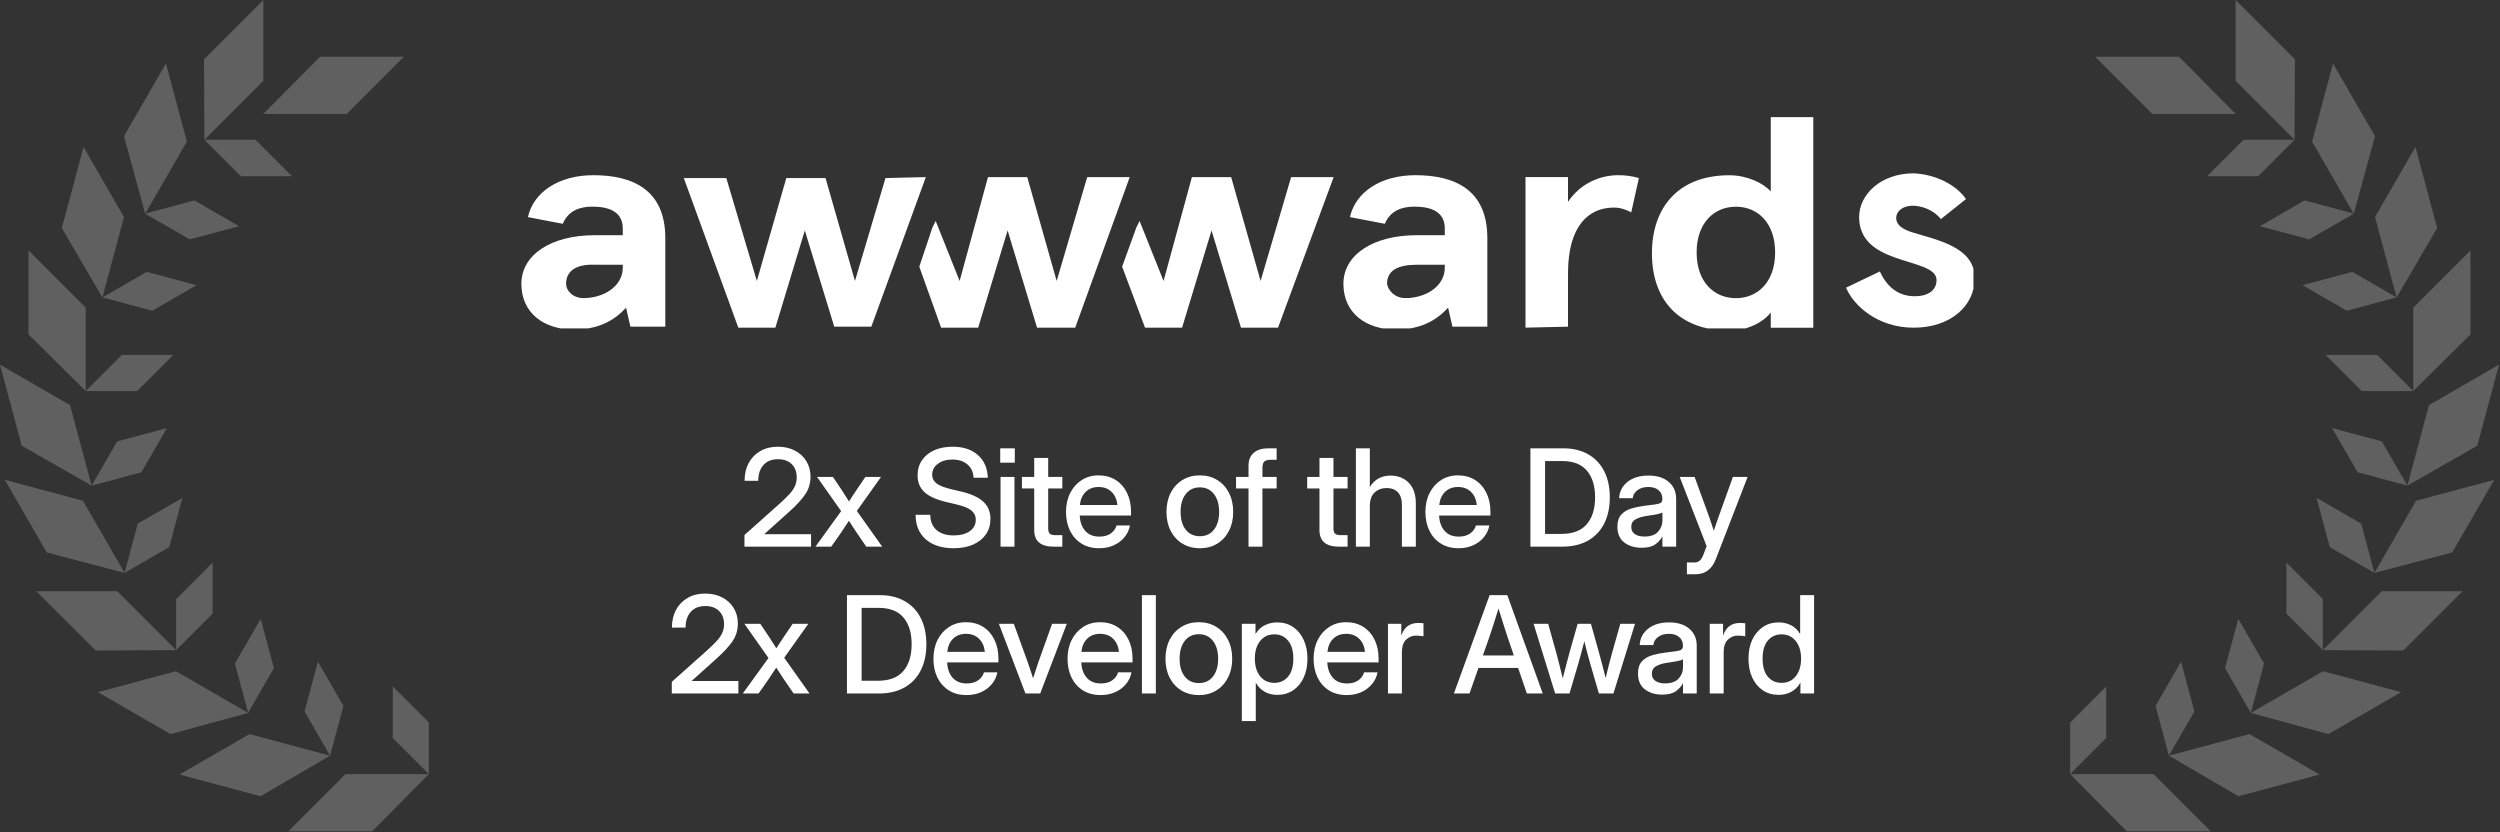 <svg width="664" height="221" viewBox="0 0 664 221" fill="none" xmlns="http://www.w3.org/2000/svg">
<rect x="0" y="0" width="664" height="221" fill="#333333" stroke="none"/>
<path d="M571.969 205.609H564.021H549.829L564.873 220.795H587.155L571.969 205.609Z" fill="#606060"/>
<path d="M559.412 182.326L549.829 191.909V205.601L559.412 196.016V182.326Z" fill="#606060"/>
<path d="M597.459 194.975L589.784 197.032L576.074 200.705L594.535 211.48L616.059 205.712L597.459 194.975Z" fill="#606060"/>
<path d="M579.289 175.74L572.514 187.477L576.056 200.701L582.834 188.964L579.289 175.74Z" fill="#606060"/>
<path d="M616.99 178.275L610.106 182.249L597.816 189.345L618.437 194.974L637.733 183.833L616.99 178.275Z" fill="#606060"/>
<path d="M594.489 164.379L590.98 177.47L597.826 189.329L601.335 176.235L594.489 164.379Z" fill="#606060"/>
<path d="M632.61 157.016L626.99 162.636L616.956 172.672L638.329 172.772L654.085 157.016H632.61Z" fill="#606060"/>
<path d="M607.269 149.428V162.981L616.951 172.663V159.11L607.269 149.428Z" fill="#606060"/>
<path d="M641.713 132.993L637.739 139.876L630.643 152.167L651.318 146.731L662.459 127.436L641.713 132.993Z" fill="#606060"/>
<path d="M615.277 132.232L618.786 145.323L630.642 152.169L627.133 139.076L615.277 132.232Z" fill="#606060"/>
<path d="M645.138 107.597L643.08 115.275L639.407 128.982L657.967 118.38L663.735 96.859L645.138 107.597Z" fill="#606060"/>
<path d="M619.402 113.697L626.18 125.434L639.405 128.979L632.626 117.242L619.402 113.697Z" fill="#606060"/>
<path d="M640.965 81.713V89.66V103.853L656.151 88.809V66.527L640.965 81.713Z" fill="#606060"/>
<path d="M617.7 94.277L627.283 103.863H640.975L631.39 94.277H617.7Z" fill="#606060"/>
<path d="M630.807 57.633L632.865 65.31L636.538 79.017L647.312 60.556L641.545 39.035L630.807 57.633Z" fill="#606060"/>
<path d="M611.546 75.749L623.283 82.528L636.507 78.982L624.77 72.207L611.546 75.749Z" fill="#606060"/>
<path d="M614.097 37.616L618.071 44.499L625.167 56.79L630.796 36.171L619.655 16.873L614.097 37.616Z" fill="#606060"/>
<path d="M600.239 60.075L613.329 63.583L625.188 56.737L612.095 53.228L600.239 60.075Z" fill="#606060"/>
<path d="M593.777 21.476L599.397 27.096L609.431 37.129L609.533 15.756L593.777 0V21.476Z" fill="#606060"/>
<path d="M586.201 46.797H599.754L609.436 37.115H595.883L586.201 46.797Z" fill="#606060"/>
<path d="M571.656 30.262H579.603H593.796L578.752 15.076H556.47L571.656 30.262Z" fill="#606060"/>
<path d="M91.758 205.609H99.706H113.898L98.854 220.795H76.573L91.758 205.609Z" fill="#606060"/>
<path d="M104.315 182.326L113.898 191.909V205.601L104.315 196.016V182.326Z" fill="#606060"/>
<path d="M66.269 194.975L73.944 197.032L87.653 200.705L69.192 211.48L47.669 205.712L66.269 194.975Z" fill="#606060"/>
<path d="M84.438 175.74L91.213 187.477L87.671 200.701L80.893 188.964L84.438 175.74Z" fill="#606060"/>
<path d="M46.746 178.275L53.629 182.249L65.919 189.345L45.298 194.974L26.002 183.833L46.746 178.275Z" fill="#606060"/>
<path d="M69.239 164.379L72.747 177.47L65.901 189.329L62.392 176.235L69.239 164.379Z" fill="#606060"/>
<path d="M31.117 157.016L36.737 162.636L46.771 172.672L25.398 172.772L9.642 157.016H31.117Z" fill="#606060"/>
<path d="M56.466 149.428V162.981L46.784 172.663V159.11L56.466 149.428Z" fill="#606060"/>
<path d="M22.022 132.993L25.996 139.876L33.092 152.167L12.417 146.731L1.276 127.436L22.022 132.993Z" fill="#606060"/>
<path d="M48.45 132.232L44.942 145.323L33.086 152.169L36.594 139.076L48.45 132.232Z" fill="#606060"/>
<path d="M18.597 107.597L20.655 115.275L24.328 128.982L5.768 118.38L4.95911e-05 96.859L18.597 107.597Z" fill="#606060"/>
<path d="M44.333 113.697L37.555 125.434L24.331 128.979L31.109 117.242L44.333 113.697Z" fill="#606060"/>
<path d="M22.762 81.713V89.66V103.853L7.577 88.809V66.527L22.762 81.713Z" fill="#606060"/>
<path d="M46.035 94.277L36.453 103.863H22.76L32.345 94.277H46.035Z" fill="#606060"/>
<path d="M32.928 57.642L30.87 65.32L27.198 79.027L16.423 60.566L22.191 39.045L32.928 57.642Z" fill="#606060"/>
<path d="M52.181 75.749L40.444 82.528L27.22 78.982L38.957 72.207L52.181 75.749Z" fill="#606060"/>
<path d="M49.63 37.616L45.656 44.499L38.56 56.79L32.932 36.171L44.072 16.873L49.63 37.616Z" fill="#606060"/>
<path d="M63.489 60.075L50.398 63.583L38.539 56.737L51.633 53.228L63.489 60.075Z" fill="#606060"/>
<path d="M69.943 21.476L64.323 27.096L54.289 37.129L54.187 15.756L69.943 0V21.476Z" fill="#606060"/>
<path d="M77.522 46.797H63.969L54.287 37.115H67.841L77.522 46.797Z" fill="#606060"/>
<path d="M92.079 30.262H84.132H69.94L84.983 15.076H107.265L92.079 30.262Z" fill="#606060"/>
<g clip-path="url(#clip0_302_213)">
<path d="M140.216 57.666C141.664 51.086 148.325 46.531 157.591 46.531C168.305 46.531 176.703 50.58 176.703 63.233V86.768H167.437L166.278 81.707C163.093 85.249 158.749 87.527 152.379 87.527C144.56 87.527 138.479 83.225 138.479 75.38C138.479 67.535 146.587 62.474 157.881 62.474H165.41V60.703C165.41 56.148 161.645 54.882 157.301 54.882C154.116 54.882 150.931 55.895 149.483 59.437L140.216 57.666ZM154.985 79.176C160.197 79.176 165.41 76.139 165.41 71.078V70.319H158.17C153.247 70.066 150.352 71.837 150.352 75.38C150.352 77.152 152.089 79.176 154.985 79.176Z" fill="white"/>
<path d="M358.548 57.666C359.996 51.086 366.656 46.531 375.922 46.531C386.637 46.531 395.035 50.58 395.035 63.233V86.768H385.768L384.61 81.707C381.424 85.249 377.081 87.527 370.71 87.527C362.891 87.527 356.81 83.225 356.81 75.38C356.81 67.535 364.918 62.474 376.212 62.474H383.741V60.703C383.741 56.148 379.977 54.882 375.633 54.882C372.448 54.882 369.262 55.895 367.814 59.437L358.548 57.666ZM373.316 79.176C378.529 79.176 383.741 76.139 383.741 71.078V70.319H376.212C371.289 70.319 368.393 71.837 368.393 75.38C368.683 77.152 370.42 79.176 373.316 79.176Z" fill="white"/>
<path d="M405.171 87.021V47.037H416.464V53.617C419.65 48.809 424.862 46.531 429.785 46.531C431.812 46.531 433.55 46.784 435.287 47.29L433.26 56.401C431.812 55.641 430.364 55.135 428.627 55.135C421.966 55.135 416.464 59.944 416.464 72.597V86.768L405.171 87.021Z" fill="white"/>
<path d="M459.314 46.55C463.947 46.55 468.291 48.575 470.318 50.852V31.113H481.611V87.04H470.318V82.991C468.87 85.015 464.816 87.799 459.314 87.799C445.704 87.799 438.754 79.448 438.754 67.301C438.754 55.154 445.704 46.55 459.314 46.55ZM461.051 79.195C466.843 79.195 471.476 74.893 471.476 67.048C471.476 59.203 466.843 54.901 461.051 54.901C455.26 54.901 450.626 59.203 450.626 67.048C450.626 74.893 455.26 79.195 461.051 79.195Z" fill="white"/>
<path d="M522.166 52.87L515.505 58.184C513.478 55.653 510.293 54.641 507.976 54.641C505.66 54.641 503.633 55.907 503.633 57.931C503.633 59.702 505.37 60.968 507.976 61.727C514.347 63.751 524.482 65.523 524.482 73.874C524.482 81.213 518.112 87.033 508.266 87.033C498.71 87.033 492.339 81.213 490.312 76.404L499.289 72.102C501.026 75.898 503.922 78.682 508.555 78.682C512.03 78.682 514.347 77.164 514.347 74.38C514.347 71.09 508.555 70.331 503.053 68.306C498.131 66.535 493.787 63.751 493.787 57.678C493.787 51.604 499.579 46.037 508.266 46.037C514.057 46.29 519.559 49.074 522.166 52.87Z" fill="white"/>
<path d="M288.761 47.039L280.653 74.623L272.835 47.039H262.41L254.881 74.623L248.51 58.68L247.641 60.451L244.166 70.827L249.958 87.023H259.804L267.622 61.211L275.441 87.023H285.576L300.055 47.039H288.761Z" fill="white"/>
<path d="M342.923 47.039L334.815 74.623L326.996 47.039H316.571L309.042 74.623L302.672 58.68L301.803 60.451L298.038 70.827L304.119 87.023H313.965L321.784 61.211L329.602 87.023H339.448L354.217 47.039H342.923Z" fill="white"/>
<path d="M245.903 47.039L231.424 86.77H221.578L213.759 61.211L205.941 87.023H196.095L181.616 47.292H192.91L201.018 74.623L208.837 47.292H219.261L227.08 74.623L235.188 47.292L245.903 47.039Z" fill="white"/>
</g>
<path d="M197.727 145.189V142.104L207.123 133.725C208.116 132.825 208.946 132.019 209.612 131.306C210.278 130.582 210.775 129.869 211.102 129.168C211.441 128.466 211.611 127.678 211.611 126.801C211.611 125.317 211.167 124.143 210.278 123.278C209.39 122.401 208.181 121.963 206.65 121.963C204.99 121.963 203.699 122.477 202.776 123.506C201.853 124.534 201.391 125.931 201.391 127.695H197.762C197.762 125.907 198.125 124.335 198.849 122.98C199.586 121.624 200.614 120.567 201.934 119.807C203.267 119.036 204.833 118.65 206.632 118.65C208.315 118.65 209.805 118.989 211.102 119.667C212.399 120.333 213.416 121.268 214.152 122.471C214.9 123.663 215.274 125.048 215.274 126.626C215.274 128.367 214.795 129.939 213.837 131.341C212.879 132.732 211.459 134.269 209.577 135.952L203.021 141.841V141.876H215.414V145.189H197.727ZM216.59 145.189L223.409 135.759L217.01 126.678H221.235L223.444 129.974C223.794 130.523 224.139 131.061 224.478 131.587C224.828 132.113 225.167 132.644 225.495 133.182C225.845 132.644 226.19 132.113 226.529 131.587C226.868 131.061 227.224 130.523 227.598 129.974L229.842 126.678H233.996L227.581 135.706L234.312 145.189H230.087L227.51 141.438C227.16 140.901 226.815 140.375 226.476 139.861C226.137 139.346 225.804 138.832 225.477 138.318C225.138 138.832 224.793 139.346 224.443 139.861C224.104 140.375 223.759 140.901 223.409 141.438L220.779 145.189H216.59ZM253.297 145.61C250.166 145.61 247.694 144.821 245.883 143.244C244.083 141.654 243.183 139.481 243.183 136.723H247.075C247.086 138.441 247.635 139.785 248.722 140.755C249.821 141.724 251.346 142.209 253.297 142.209C255.074 142.209 256.494 141.836 257.557 141.088C258.632 140.328 259.17 139.311 259.17 138.037C259.17 137.032 258.784 136.22 258.013 135.601C257.253 134.97 255.968 134.438 254.156 134.006L251.299 133.322C248.658 132.691 246.73 131.815 245.514 130.693C244.311 129.559 243.709 128.087 243.709 126.275C243.709 124.744 244.095 123.406 244.866 122.261C245.637 121.116 246.718 120.228 248.109 119.597C249.511 118.966 251.147 118.65 253.017 118.65C255.833 118.65 258.071 119.386 259.731 120.859C261.402 122.331 262.278 124.341 262.36 126.889H258.591C258.498 125.381 257.949 124.201 256.944 123.348C255.939 122.483 254.612 122.051 252.964 122.051C251.387 122.051 250.095 122.431 249.09 123.19C248.085 123.938 247.583 124.902 247.583 126.082C247.583 127.029 247.969 127.8 248.74 128.396C249.511 128.981 250.791 129.489 252.579 129.921L255.401 130.588C258.019 131.207 259.947 132.101 261.186 133.27C262.436 134.438 263.061 135.957 263.061 137.827C263.061 139.393 262.658 140.76 261.852 141.929C261.045 143.098 259.912 144.003 258.451 144.646C256.99 145.289 255.272 145.61 253.297 145.61ZM265.744 145.189V126.678H269.443V145.189H265.744ZM265.656 122.892V119.071H269.53V122.892H265.656ZM282.152 126.678V129.729H278.401V140.299C278.401 140.988 278.541 141.467 278.822 141.736C279.102 142.005 279.61 142.139 280.347 142.139H282.152V145.189H279.821C276.397 145.189 274.685 143.717 274.685 140.772V129.729H271.424V126.678H274.685V121.63H278.401V126.678H282.152ZM291.952 145.61C290.117 145.61 288.539 145.195 287.219 144.366C285.91 143.536 284.899 142.396 284.186 140.947C283.485 139.487 283.134 137.827 283.134 135.969C283.134 134.088 283.503 132.416 284.239 130.956C284.975 129.495 285.992 128.35 287.289 127.52C288.586 126.678 290.076 126.258 291.759 126.258C293.512 126.258 295.031 126.667 296.317 127.485C297.614 128.303 298.619 129.442 299.332 130.903C300.044 132.352 300.401 134.029 300.401 135.934V136.933H286.781C286.851 138.604 287.33 139.954 288.218 140.982C289.118 142.011 290.38 142.525 292.004 142.525C293.22 142.525 294.219 142.25 295.002 141.701C295.785 141.152 296.305 140.439 296.562 139.563H300.12C299.898 140.755 299.402 141.806 298.63 142.718C297.871 143.629 296.913 144.342 295.756 144.856C294.61 145.359 293.342 145.61 291.952 145.61ZM286.816 134.128H296.79C296.638 132.656 296.118 131.493 295.23 130.64C294.342 129.775 293.196 129.343 291.794 129.343C290.392 129.343 289.246 129.775 288.358 130.64C287.482 131.493 286.968 132.656 286.816 134.128ZM318.685 145.61C316.921 145.61 315.372 145.201 314.04 144.383C312.708 143.565 311.668 142.432 310.92 140.982C310.184 139.533 309.815 137.862 309.815 135.969C309.815 134.052 310.184 132.37 310.92 130.921C311.668 129.46 312.708 128.32 314.04 127.502C315.372 126.673 316.921 126.258 318.685 126.258C320.45 126.258 321.993 126.673 323.313 127.502C324.645 128.32 325.68 129.46 326.416 130.921C327.164 132.37 327.538 134.052 327.538 135.969C327.538 137.862 327.164 139.533 326.416 140.982C325.68 142.432 324.645 143.565 323.313 144.383C321.993 145.201 320.45 145.61 318.685 145.61ZM318.685 142.42C320.275 142.42 321.525 141.836 322.437 140.667C323.348 139.498 323.804 137.932 323.804 135.969C323.804 133.982 323.342 132.399 322.419 131.219C321.508 130.038 320.263 129.448 318.685 129.448C317.108 129.448 315.857 130.038 314.934 131.219C314.023 132.387 313.567 133.971 313.567 135.969C313.567 137.944 314.023 139.516 314.934 140.684C315.846 141.841 317.096 142.42 318.685 142.42ZM339.073 126.678V129.729H335.304V145.189H331.605V129.729H328.292V126.678H331.605V123.681C331.605 122.22 332.061 121.087 332.972 120.28C333.896 119.474 335.193 119.071 336.864 119.071H339.073V122.121H337.442C336.659 122.121 336.104 122.284 335.777 122.612C335.462 122.939 335.304 123.494 335.304 124.277V126.678H339.073ZM357.918 126.678V129.729H354.167V140.299C354.167 140.988 354.307 141.467 354.587 141.736C354.868 142.005 355.376 142.139 356.113 142.139H357.918V145.189H355.587C352.163 145.189 350.451 143.717 350.451 140.772V129.729H347.19V126.678H350.451V121.63H354.167V126.678H357.918ZM363.826 134.532V145.189H360.127V119.071H363.826V129.343C365.1 127.321 366.941 126.31 369.348 126.31C370.622 126.31 371.761 126.591 372.766 127.152C373.783 127.701 374.583 128.519 375.168 129.606C375.752 130.693 376.044 132.042 376.044 133.655V145.189H372.345V134.111C372.345 132.627 371.989 131.511 371.276 130.763C370.563 130.003 369.57 129.623 368.296 129.623C367.034 129.623 365.971 130.015 365.106 130.798C364.253 131.569 363.826 132.814 363.826 134.532ZM387.404 145.61C385.569 145.61 383.991 145.195 382.671 144.366C381.362 143.536 380.351 142.396 379.638 140.947C378.937 139.487 378.587 137.827 378.587 135.969C378.587 134.088 378.955 132.416 379.691 130.956C380.427 129.495 381.444 128.35 382.741 127.52C384.038 126.678 385.528 126.258 387.211 126.258C388.964 126.258 390.483 126.667 391.769 127.485C393.066 128.303 394.071 129.442 394.784 130.903C395.496 132.352 395.853 134.029 395.853 135.934V136.933H382.233C382.303 138.604 382.782 139.954 383.67 140.982C384.57 142.011 385.832 142.525 387.456 142.525C388.672 142.525 389.671 142.25 390.454 141.701C391.237 141.152 391.757 140.439 392.014 139.563H395.572C395.35 140.755 394.854 141.806 394.082 142.718C393.323 143.629 392.365 144.342 391.208 144.856C390.062 145.359 388.794 145.61 387.404 145.61ZM382.268 134.128H392.242C392.09 132.656 391.57 131.493 390.682 130.64C389.794 129.775 388.648 129.343 387.246 129.343C385.844 129.343 384.698 129.775 383.81 130.64C382.934 131.493 382.42 132.656 382.268 134.128ZM414.926 145.189H406.477V119.071H415.189C417.748 119.071 419.951 119.597 421.798 120.648C423.656 121.7 425.082 123.202 426.075 125.153C427.068 127.093 427.565 129.407 427.565 132.095C427.565 134.795 427.062 137.126 426.057 139.089C425.064 141.041 423.621 142.548 421.728 143.612C419.846 144.664 417.579 145.189 414.926 145.189ZM410.369 141.806H414.681C417.731 141.806 419.986 140.947 421.447 139.229C422.92 137.512 423.656 135.133 423.656 132.095C423.656 129.068 422.931 126.708 421.482 125.013C420.033 123.307 417.854 122.454 414.944 122.454H410.369V141.806ZM435.997 145.487C434.151 145.487 432.62 145.02 431.404 144.085C430.189 143.139 429.581 141.742 429.581 139.896C429.581 138.493 429.926 137.418 430.616 136.67C431.317 135.911 432.223 135.367 433.333 135.04C434.455 134.713 435.641 134.473 436.891 134.321C438.048 134.181 438.965 134.064 439.643 133.971C440.321 133.877 440.8 133.737 441.081 133.55C441.373 133.363 441.519 133.042 441.519 132.586V132.428C441.519 131.528 441.192 130.792 440.537 130.219C439.883 129.635 438.965 129.343 437.785 129.343C436.605 129.343 435.641 129.629 434.893 130.202C434.145 130.763 433.736 131.47 433.666 132.323H430.037C430.119 130.558 430.861 129.115 432.263 127.993C433.666 126.871 435.524 126.31 437.838 126.31C440.117 126.31 441.91 126.871 443.219 127.993C444.528 129.115 445.183 130.617 445.183 132.498V145.189H441.536V142.56H441.466C441.081 143.308 440.467 143.986 439.626 144.593C438.796 145.189 437.586 145.487 435.997 145.487ZM436.751 142.507C438.387 142.507 439.591 142.087 440.362 141.245C441.145 140.392 441.536 139.399 441.536 138.265V136.092C441.291 136.29 440.736 136.472 439.871 136.635C439.006 136.787 438.083 136.933 437.102 137.073C436.085 137.225 435.191 137.512 434.42 137.932C433.648 138.353 433.263 139.031 433.263 139.966C433.263 140.76 433.572 141.386 434.192 141.841C434.823 142.285 435.676 142.507 436.751 142.507ZM448.041 152.517V149.396H450.039C450.623 149.396 451.096 149.227 451.459 148.888C451.833 148.561 452.16 148.018 452.44 147.258L453.282 145.067L446.13 126.678H450.091L453.79 136.828C454.036 137.517 454.275 138.213 454.509 138.914C454.743 139.603 454.97 140.293 455.192 140.982C455.415 140.293 455.642 139.603 455.876 138.914C456.122 138.213 456.367 137.517 456.612 136.828L460.258 126.678H464.167L455.753 148.432C454.713 151.155 452.925 152.517 450.389 152.517H448.041ZM178.428 184.189V181.104L187.823 172.725C188.817 171.825 189.646 171.019 190.313 170.306C190.979 169.582 191.475 168.869 191.802 168.168C192.141 167.466 192.311 166.678 192.311 165.801C192.311 164.317 191.867 163.143 190.979 162.278C190.09 161.401 188.881 160.963 187.35 160.963C185.691 160.963 184.399 161.477 183.476 162.506C182.553 163.534 182.091 164.931 182.091 166.695H178.463C178.463 164.907 178.825 163.335 179.549 161.98C180.286 160.624 181.314 159.567 182.635 158.807C183.967 158.036 185.533 157.65 187.333 157.65C189.015 157.65 190.505 157.989 191.802 158.667C193.1 159.333 194.116 160.268 194.853 161.471C195.601 162.663 195.974 164.048 195.974 165.626C195.974 167.367 195.495 168.939 194.537 170.341C193.579 171.732 192.159 173.269 190.277 174.952L183.721 180.841V180.876H196.115V184.189H178.428ZM197.29 184.189L204.109 174.759L197.711 165.678H201.935L204.144 168.974C204.494 169.523 204.839 170.061 205.178 170.587C205.529 171.113 205.868 171.644 206.195 172.182C206.545 171.644 206.89 171.113 207.229 170.587C207.568 170.061 207.924 169.523 208.298 168.974L210.542 165.678H214.696L208.281 174.706L215.012 184.189H210.787L208.211 180.438C207.86 179.901 207.515 179.375 207.176 178.861C206.838 178.346 206.504 177.832 206.177 177.318C205.838 177.832 205.494 178.346 205.143 178.861C204.804 179.375 204.459 179.901 204.109 180.438L201.479 184.189H197.29ZM233.402 184.189H224.953V158.071H233.665C236.224 158.071 238.427 158.597 240.273 159.648C242.131 160.7 243.557 162.202 244.55 164.153C245.544 166.093 246.04 168.407 246.04 171.095C246.04 173.795 245.538 176.126 244.533 178.089C243.539 180.041 242.096 181.548 240.203 182.612C238.322 183.664 236.054 184.189 233.402 184.189ZM228.844 180.806H233.156C236.206 180.806 238.462 179.947 239.923 178.229C241.395 176.512 242.131 174.133 242.131 171.095C242.131 168.068 241.407 165.708 239.958 164.013C238.509 162.307 236.329 161.454 233.419 161.454H228.844V180.806ZM256.734 184.61C254.899 184.61 253.322 184.195 252.001 183.366C250.692 182.536 249.681 181.396 248.968 179.947C248.267 178.487 247.917 176.827 247.917 174.969C247.917 173.088 248.285 171.416 249.021 169.956C249.757 168.495 250.774 167.35 252.071 166.52C253.368 165.678 254.858 165.258 256.541 165.258C258.294 165.258 259.813 165.667 261.099 166.485C262.396 167.303 263.401 168.442 264.114 169.903C264.827 171.352 265.183 173.029 265.183 174.934V175.933H251.563C251.633 177.604 252.112 178.954 253 179.982C253.9 181.011 255.162 181.525 256.786 181.525C258.002 181.525 259.001 181.25 259.784 180.701C260.567 180.152 261.087 179.439 261.344 178.563H264.903C264.681 179.755 264.184 180.806 263.413 181.718C262.653 182.629 261.695 183.342 260.538 183.856C259.393 184.359 258.125 184.61 256.734 184.61ZM251.598 173.128H261.572C261.42 171.656 260.9 170.493 260.012 169.64C259.124 168.775 257.978 168.343 256.576 168.343C255.174 168.343 254.029 168.775 253.14 169.64C252.264 170.493 251.75 171.656 251.598 173.128ZM272.353 184.189L265.306 165.678H269.268L272.949 175.828C273.206 176.553 273.452 177.277 273.685 178.002C273.919 178.726 274.153 179.445 274.387 180.158C274.62 179.445 274.854 178.726 275.088 178.002C275.322 177.277 275.561 176.553 275.807 175.828L279.435 165.678H283.344L276.28 184.189H272.353ZM292.355 184.61C290.52 184.61 288.943 184.195 287.622 183.366C286.313 182.536 285.302 181.396 284.589 179.947C283.888 178.487 283.538 176.827 283.538 174.969C283.538 173.088 283.906 171.416 284.642 169.956C285.378 168.495 286.395 167.35 287.692 166.52C288.989 165.678 290.479 165.258 292.162 165.258C293.915 165.258 295.434 165.667 296.72 166.485C298.017 167.303 299.022 168.442 299.735 169.903C300.448 171.352 300.804 173.029 300.804 174.934V175.933H287.184C287.254 177.604 287.733 178.954 288.621 179.982C289.521 181.011 290.783 181.525 292.407 181.525C293.623 181.525 294.622 181.25 295.405 180.701C296.188 180.152 296.708 179.439 296.965 178.563H300.524C300.302 179.755 299.805 180.806 299.034 181.718C298.274 182.629 297.316 183.342 296.159 183.856C295.014 184.359 293.746 184.61 292.355 184.61ZM287.219 173.128H297.193C297.041 171.656 296.521 170.493 295.633 169.64C294.745 168.775 293.599 168.343 292.197 168.343C290.795 168.343 289.65 168.775 288.761 169.64C287.885 170.493 287.371 171.656 287.219 173.128ZM306.993 158.071V184.189H303.294V158.071H306.993ZM318.422 184.61C316.658 184.61 315.109 184.201 313.777 183.383C312.445 182.565 311.405 181.432 310.657 179.982C309.921 178.533 309.553 176.862 309.553 174.969C309.553 173.052 309.921 171.37 310.657 169.921C311.405 168.46 312.445 167.32 313.777 166.502C315.109 165.673 316.658 165.258 318.422 165.258C320.187 165.258 321.73 165.673 323.05 166.502C324.382 167.32 325.417 168.46 326.153 169.921C326.901 171.37 327.275 173.052 327.275 174.969C327.275 176.862 326.901 178.533 326.153 179.982C325.417 181.432 324.382 182.565 323.05 183.383C321.73 184.201 320.187 184.61 318.422 184.61ZM318.422 181.42C320.012 181.42 321.262 180.836 322.174 179.667C323.085 178.498 323.541 176.932 323.541 174.969C323.541 172.982 323.079 171.399 322.156 170.219C321.245 169.038 320 168.448 318.422 168.448C316.845 168.448 315.594 169.038 314.671 170.219C313.76 171.387 313.304 172.971 313.304 174.969C313.304 176.944 313.76 178.516 314.671 179.684C315.583 180.841 316.833 181.42 318.422 181.42ZM329.835 191.517V165.678H333.463V168.343H333.516C334.1 167.326 334.901 166.567 335.917 166.064C336.934 165.562 338.044 165.31 339.248 165.31C340.837 165.31 342.234 165.719 343.437 166.537C344.641 167.344 345.576 168.471 346.242 169.921C346.92 171.358 347.259 173.029 347.259 174.934C347.259 176.839 346.926 178.516 346.26 179.965C345.594 181.402 344.659 182.53 343.455 183.348C342.251 184.154 340.843 184.558 339.23 184.558C338.027 184.558 336.94 184.295 335.97 183.769C335 183.243 334.205 182.454 333.586 181.402H333.533V191.517H329.835ZM338.477 181.367C339.972 181.367 341.182 180.818 342.105 179.719C343.04 178.621 343.508 177.026 343.508 174.934C343.508 172.842 343.04 171.247 342.105 170.148C341.182 169.038 339.972 168.483 338.477 168.483C336.899 168.483 335.637 169.073 334.69 170.254C333.755 171.422 333.288 172.982 333.288 174.934C333.288 176.874 333.755 178.434 334.69 179.614C335.637 180.783 336.899 181.367 338.477 181.367ZM357.707 184.61C355.872 184.61 354.295 184.195 352.974 183.366C351.665 182.536 350.654 181.396 349.942 179.947C349.24 178.487 348.89 176.827 348.89 174.969C348.89 173.088 349.258 171.416 349.994 169.956C350.73 168.495 351.747 167.35 353.044 166.52C354.341 165.678 355.831 165.258 357.514 165.258C359.267 165.258 360.786 165.667 362.072 166.485C363.369 167.303 364.374 168.442 365.087 169.903C365.8 171.352 366.156 173.029 366.156 174.934V175.933H352.536C352.606 177.604 353.085 178.954 353.973 179.982C354.873 181.011 356.135 181.525 357.76 181.525C358.975 181.525 359.974 181.25 360.757 180.701C361.54 180.152 362.06 179.439 362.317 178.563H365.876C365.654 179.755 365.157 180.806 364.386 181.718C363.626 182.629 362.668 183.342 361.511 183.856C360.366 184.359 359.098 184.61 357.707 184.61ZM352.571 173.128H362.545C362.393 171.656 361.873 170.493 360.985 169.64C360.097 168.775 358.952 168.343 357.549 168.343C356.147 168.343 355.002 168.775 354.113 169.64C353.237 170.493 352.723 171.656 352.571 173.128ZM368.646 184.189V165.678H372.187V168.676H372.257C372.596 167.659 373.128 166.87 373.852 166.31C374.588 165.737 375.547 165.451 376.727 165.451C377.007 165.451 377.265 165.462 377.498 165.486C377.732 165.509 377.925 165.527 378.077 165.538V168.992C377.937 168.956 377.685 168.921 377.323 168.886C376.961 168.84 376.563 168.816 376.131 168.816C375.091 168.816 374.197 169.179 373.449 169.903C372.713 170.628 372.345 171.744 372.345 173.251V184.189H368.646ZM386.159 184.189L395.643 158.071H400.34L409.754 184.189H405.529L403.215 177.406H392.68L390.296 184.189H386.159ZM393.855 174.093H402.076L400.498 169.465C400.148 168.39 399.774 167.239 399.376 166.012C398.979 164.784 398.523 163.324 398.009 161.629C397.483 163.324 397.022 164.784 396.624 166.012C396.227 167.239 395.847 168.39 395.485 169.465L393.855 174.093ZM413.05 184.189L407.318 165.678H411.192L413.313 173.251C413.628 174.373 413.926 175.518 414.207 176.687C414.499 177.856 414.785 179.012 415.066 180.158C415.37 179.012 415.668 177.856 415.96 176.687C416.264 175.518 416.567 174.373 416.871 173.251L419.027 165.678H422.551L424.672 173.251C424.987 174.361 425.291 175.495 425.583 176.652C425.876 177.809 426.168 178.954 426.46 180.088C426.74 178.954 427.021 177.809 427.301 176.652C427.593 175.495 427.897 174.361 428.213 173.251L430.351 165.678H434.26L428.528 184.189H424.672L422.323 176.126C422.054 175.191 421.791 174.233 421.534 173.251C421.289 172.27 421.043 171.294 420.798 170.324C420.541 171.294 420.284 172.27 420.027 173.251C419.781 174.233 419.518 175.191 419.238 176.126L416.854 184.189H413.05ZM441.466 184.487C439.619 184.487 438.088 184.02 436.873 183.085C435.658 182.139 435.05 180.742 435.05 178.896C435.05 177.493 435.395 176.418 436.084 175.67C436.785 174.911 437.691 174.367 438.801 174.04C439.923 173.713 441.109 173.473 442.36 173.321C443.517 173.181 444.434 173.064 445.112 172.971C445.789 172.877 446.269 172.737 446.549 172.55C446.841 172.363 446.987 172.042 446.987 171.586V171.428C446.987 170.528 446.66 169.792 446.006 169.219C445.351 168.635 444.434 168.343 443.254 168.343C442.073 168.343 441.109 168.629 440.361 169.202C439.613 169.763 439.204 170.47 439.134 171.323H435.506C435.587 169.558 436.33 168.115 437.732 166.993C439.134 165.871 440.992 165.31 443.306 165.31C445.585 165.31 447.379 165.871 448.688 166.993C449.997 168.115 450.651 169.617 450.651 171.498V184.189H447.005V181.56H446.935C446.549 182.308 445.936 182.986 445.094 183.593C444.264 184.189 443.055 184.487 441.466 184.487ZM442.219 181.507C443.855 181.507 445.059 181.087 445.83 180.245C446.613 179.392 447.005 178.399 447.005 177.265V175.092C446.759 175.29 446.204 175.472 445.34 175.635C444.475 175.787 443.552 175.933 442.57 176.073C441.553 176.225 440.659 176.512 439.888 176.932C439.117 177.353 438.731 178.031 438.731 178.966C438.731 179.76 439.041 180.386 439.66 180.841C440.291 181.285 441.144 181.507 442.219 181.507ZM454.105 184.189V165.678H457.646V168.676H457.716C458.055 167.659 458.587 166.87 459.311 166.31C460.047 165.737 461.006 165.451 462.186 165.451C462.466 165.451 462.724 165.462 462.957 165.486C463.191 165.509 463.384 165.527 463.536 165.538V168.992C463.395 168.956 463.144 168.921 462.782 168.886C462.42 168.84 462.022 168.816 461.59 168.816C460.55 168.816 459.656 169.179 458.908 169.903C458.172 170.628 457.804 171.744 457.804 173.251V184.189H454.105ZM472.424 184.558C470.811 184.558 469.403 184.154 468.199 183.348C466.996 182.53 466.061 181.402 465.395 179.965C464.728 178.516 464.395 176.839 464.395 174.934C464.395 173.029 464.728 171.358 465.395 169.921C466.072 168.471 467.013 167.344 468.217 166.537C469.42 165.719 470.817 165.31 472.406 165.31C473.61 165.31 474.708 165.562 475.702 166.064C476.695 166.567 477.49 167.332 478.086 168.36H478.121V158.071H481.82V184.189H478.191V181.367H478.156C477.537 182.442 476.724 183.243 475.719 183.769C474.726 184.295 473.627 184.558 472.424 184.558ZM473.178 181.367C474.755 181.367 476.011 180.783 476.946 179.614C477.893 178.434 478.366 176.874 478.366 174.934C478.366 172.982 477.893 171.422 476.946 170.254C476.011 169.073 474.755 168.483 473.178 168.483C471.682 168.483 470.466 169.038 469.531 170.148C468.608 171.247 468.147 172.842 468.147 174.934C468.147 177.026 468.608 178.621 469.531 179.719C470.466 180.818 471.682 181.367 473.178 181.367Z" fill="white"/>
<defs>
<clipPath id="clip0_302_213">
<rect width="385.676" height="56.113" fill="white" transform="translate(138.472 31.107)"/>
</clipPath>
</defs>
</svg>
